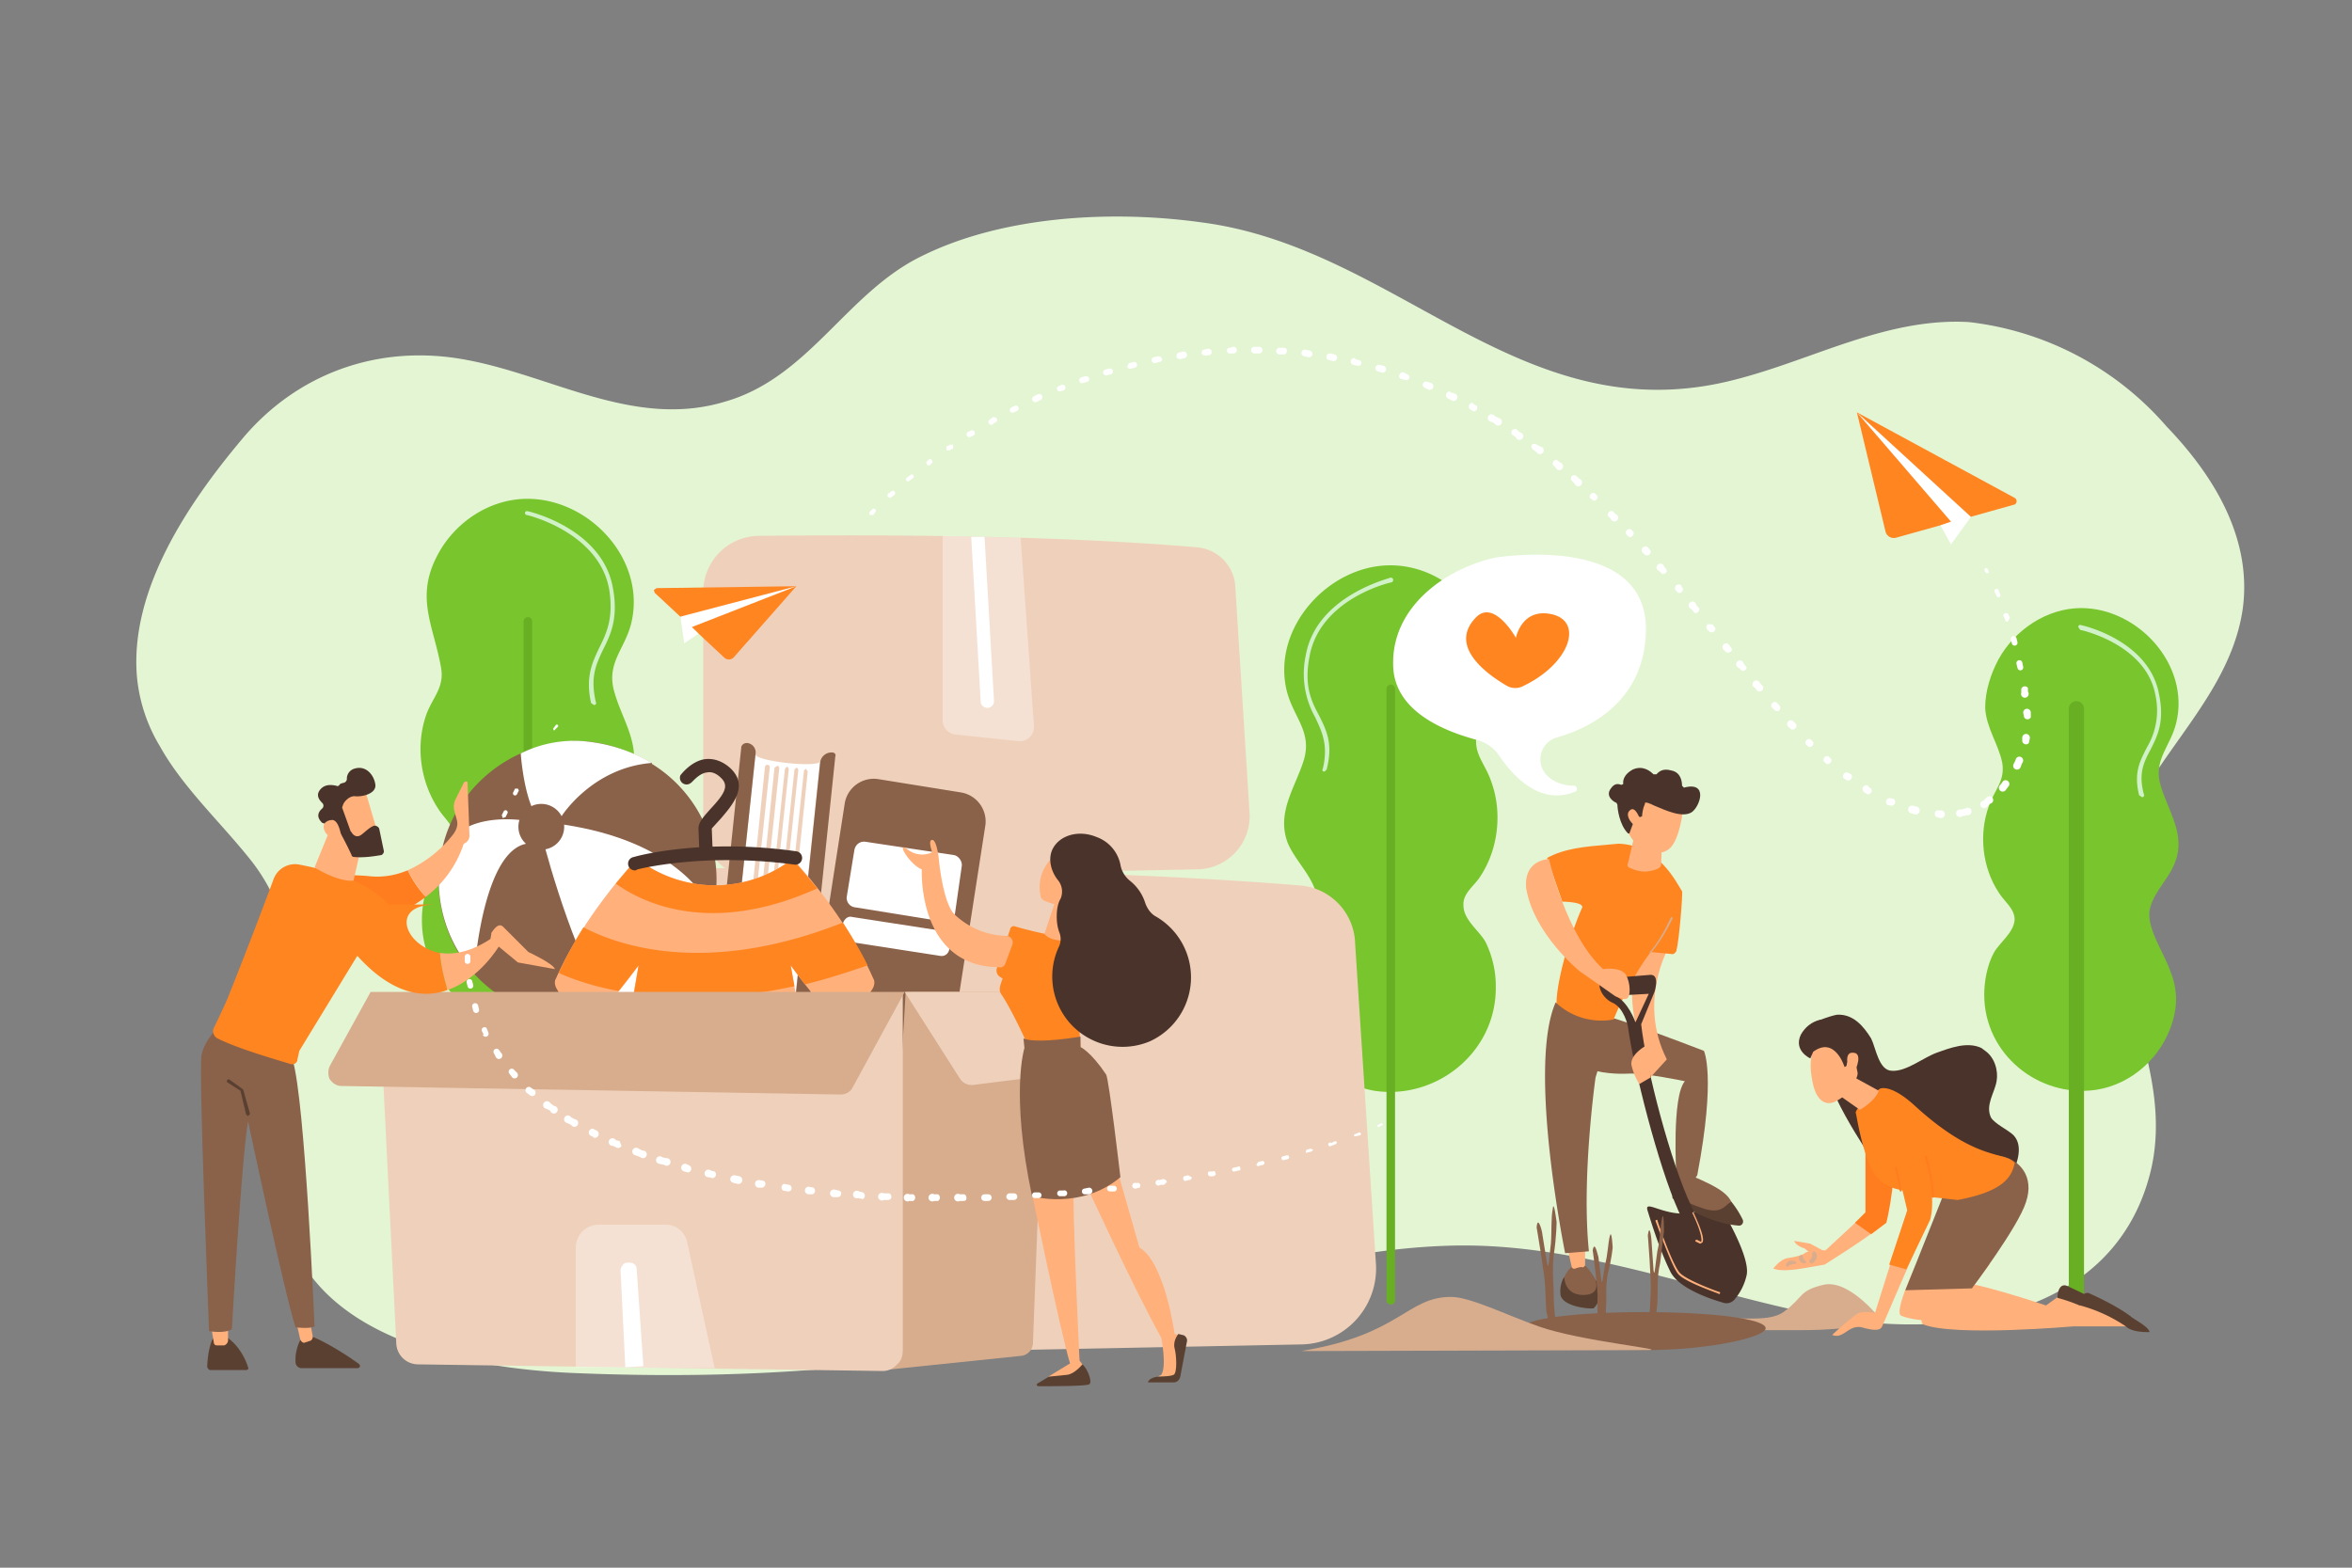 <?xml version="1.0"?>
<svg xmlns="http://www.w3.org/2000/svg" viewBox="0 0 2475 1650" width="600" height="400">
  <rect x="0" y="0" width="2475" height="1650" fill="#808080" stroke="none"/>
  <style>
    .st0{fill:#fff}
    .st4{fill:#fff;opacity:.35}

    .st1{fill:#78c52d}
    .st2{fill:#68af24}
    .st3{fill:#d1f2c9}

    .st5{fill:#e4f5d4}

    .st6{fill:#efd1bb}
    .st7{fill:#8a6149}

    .st8{fill:#4a332a}

    .st9{fill:#d8ad8d}
    .st11{fill:#ffb07b}

    .st12{fill:#5a4031}
    .st13{fill:#ff8521}
    .st14{fill:#ff7d1e}

  </style>
  <g id="Illustration">
    <path d="M168 785c25 45 66 82 98 123 91 120-4 261 38 390 36 112 187 142 297 147 185 8 370-4 549-53 124-34 248-78 379-81 134-3 260 49 389 74 142 27 311-2 346-156 21-96-36-184-42-278-6-125 121-193 138-310 10-73-29-139-80-192a324 324 0 00-208-110c-86-5-163 39-244 60-226 60-355-138-564-165-94-13-209-7-295 36-79 39-118 128-207 153-94 28-180-27-270-44-93-18-180 14-238 84-57 68-117 158-110 248a172 172 0 0024 74z" class="st5"/>

    <path d="M635 867c5-19 22-33 29-51 11-31-9-58-17-86-10-31 10-46 17-73 17-67-43-132-109-132-40 0-77 25-95 60-23 44-4 73 4 117 4 21-8 31-15 49-12 33-7 71 12 100 6 10 18 19 18 32-1 14-17 25-24 38a105 105 0 00-11 48c0 68 63 119 128 109a112 112 0 0088-78 87 87 0 00-3-61c-7-19-27-47-23-67l1-5z" class="st1"/>

    <path d="M560 1298a4 4 0 11-9 0V654a4 4 0 119 0v644z" class="st2"/>

    <path d="M625 742l-3-2c-6-27 1-42 8-57 8-16 16-32 11-63-11-60-86-78-87-78a2 2 0 011-4c1 0 79 18 90 81 6 33-3 50-11 66-7 15-13 28-7 54a2 2 0 01-2 3z" class="st3"/>

    <path d="M1384 937c-6-18-22-33-29-50-12-32 8-58 17-87 9-30-11-45-18-73-16-66 44-132 109-132 41 0 77 25 96 60 23 45 3 74-5 118-4 20 9 31 15 49 12 32 8 71-11 100-6 10-19 18-18 31 0 15 16 26 23 38a105 105 0 0111 49c0 68-63 118-128 108a112 112 0 01-87-77 87 87 0 012-62c8-18 27-46 24-67a42 42 0 00-1-5z" class="st1"/>

    <path d="M1468 725a4 4 0 10-9 0v644c0 2 2 4 5 4 2 0 4-2 4-4V725z" class="st2"/>

    <path d="M1394 812h-1c-1 0-2-1-1-3 6-25-1-39-8-54a93 93 0 01-10-65c11-63 88-81 89-82a2 2 0 111 5c-1 0-75 17-86 78-6 31 2 47 10 62 8 16 15 30 8 57l-2 2z" class="st3"/>

    <path d="M2263 954c5-17 20-30 26-47 11-28-7-53-15-79-9-28 10-42 16-67 15-61-40-121-100-121-36 0-70 23-87 54-8 15-14 33-14 51 1 21 14 38 18 58 3 19-8 28-14 45-11 30-7 65 10 91 6 10 17 17 17 29-1 14-16 24-22 35-7 13-10 30-10 44 0 63 58 109 118 100 38-6 69-35 80-71 6-20 5-37-3-56-6-17-24-43-21-62l1-4z" class="st1"/>

    <path d="M2254 839l-3-2c-6-24 1-36 8-50a76 76 0 009-56c-10-53-78-68-79-68l-2-3a2 2 0 013-2c1 0 72 16 82 73 6 29-2 44-9 58-7 13-13 25-7 47a2 2 0 01-2 3z" class="st3"/>

    <path d="M2185 1392a8 8 0 01-8-8V746a8 8 0 0116 0v638c0 4-4 8-8 8z" class="st2"/>

    <path d="M629 1349V998a84 84 0 0183-84c138-1 423-1 657 18a63 63 0 0157 61l22 339a80 80 0 01-78 83l-661 13a79 79 0 01-80-79z" class="st6"/>

    <path d="M740 869V623a59 59 0 0158-59c97-1 298-2 461 12a44 44 0 0141 43l15 238a56 56 0 01-55 58l-464 9a55 55 0 01-56-55z" class="st6"/>

    <path d="M1005 773l66 7a15 15 0 0017-16l-14-198-82-2v194a15 15 0 0013 15z" class="st4"/>

    <path d="M1032 739a7 7 0 007 6 7 7 0 007-7l-10-173h-14l10 174z" class="st0"/>

    <path d="M795 794l-36 341 68 7 36-341c0 8-69 0-68-7z" class="st0"/>

    <path d="M776 1137l31 3c11 1 21-5 22-13l34-324a12 12 0 0113-11c2 0 4 2 3 4l-37 355c-1 8-15 19-31 18l-43-5c-15-2-26-15-25-23l37-354c0-3 3-5 6-5a10 10 0 019 12l-35 328c0 7 7 14 16 15z" class="st7"/>

    <path d="M814 1133l-2-2 34-320 2-2 2 3-33 319c0 2-1 2-3 2zm-10-1l-2-2 34-320 2-2c1 0 2 1 2 3l-34 319-2 2zm-10-1l-2-2 34-320 2-2c1 0 2 1 2 3l-34 319-2 2zm-10-1l-2-2 33-320 3-2c1 0 2 1 2 3l-34 319-2 2zm-10-1c-2 0-2-1-2-2l33-320a2 2 0 115 1l-34 319-2 2z" class="st6"/>

    <path d="M955 1397l82-529a31 31 0 00-26-34l-87-14a31 31 0 00-35 25l-82 529a31 31 0 0026 35l87 13c17 3 32-8 35-25z" class="st7"/>

    <path d="M1005 961l7-49c1-5-3-11-8-12l-93-14c-6-1-11 3-12 9l-8 49a10 10 0 009 11l93 15c6 0 11-3 12-9zm-6 38l2-9a8 8 0 00-8-10l-97-15c-4-1-8 3-9 7l-2 10a8 8 0 007 9l97 15c5 1 9-2 10-7z" class="st0"/>

    <path d="M754 927c0 11-2 21-4 31a146 146 0 01-73 97l-23 10a147 147 0 01-155-40 146 146 0 01-36-118c6-51 40-94 85-114l2-1a146 146 0 0163-12c33 2 60 16 69 21l4 2v1a143 143 0 0168 123z" class="st7"/>

    <path d="M686 803c-63 5-95 56-95 56l-4 8a12 12 0 01-6 3 9 9 0 01-6 0 45 45 0 01-16-22c-9-23-11-55-11-55l2-1a126 126 0 0163-12 171 171 0 0173 23zm-132 61v24c-44 8-54 122-55 136a146 146 0 01-36-117c11-47 64-46 84-44l7 1z" class="st0"/>

    <path d="M750 958c-3 13-7 26-14 38-15 20-37 45-59 59-8 5-16 9-23 10-30-5-68-127-80-171l-4-16 11-7 6-4 7 1c111 17 146 71 156 90z" class="st0"/>

    <circle cx="569.6" cy="870.2" r="24.1" class="st7"/>

    <g>
      <path d="M834 904a134 134 0 01-158 4l-6-4c-3 4-55 58-85 126-2 3-1 8 1 11 5 9 16 24 29 30 5 2 11 1 15-3 10-11 31-36 42-52 0 0-18 99-23 139-1 12 7 23 19 25 59 10 115 11 169 1a23 23 0 0018-25c-5-40-23-140-23-140a610 610 0 0042 52c4 4 10 5 15 3 13-6 24-22 29-30 2-3 3-8 1-11-30-68-82-123-85-126z" class="st11"/>

      <path d="M860 935l-26-31a134 134 0 01-158 4l-6-4-22 26c25 18 97 57 212 5zm-7 206l-9-56a592 592 0 01-184 2l-9 55c49 9 117 13 202-1zm-17-103l-4-22 15 20c21-5 43-12 66-20-8-16-17-31-26-45-144 57-237 24-273 5-9 14-18 31-26 48 13 6 35 14 63 19l21-27-5 30c42 7 99 7 169-8z" class="st13"/>

      <path d="M669 916a7 7 0 01-2-14c3-1 72-20 171-6a7 7 0 01-2 14c-96-13-165 5-165 5l-2 1z" class="st8"/>

      <path d="M743 905a7 7 0 01-7-7l-1-26c0-7 6-13 13-21 15-16 19-24 11-32-5-5-10-7-15-6-9 1-16 11-17 11a7 7 0 01-11-8s11-15 26-17c9-1 18 2 26 9 21 19 2 40-9 53l-10 11 1 26a7 7 0 01-7 7z" class="st8"/>
    </g>

    <g>
      <path d="M953 1044l-23 398 145-15a14 14 0 0012-14l14-369H953z" class="st9"/>

      <path d="M400 1072l17 342a23 23 0 0023 22l489 7a20 20 0 0015-7c5-4 6-10 6-16v-374l-550 26z" class="st6"/>

      <path d="M1138 1110l-29-66H952l58 91c3 5 8 7 13 7l104-13c5 0 9-3 11-7s2-9 0-12z" class="st6"/>

      <path d="M390 1044l-43 78c-2 4-2 10 0 14 3 4 7 7 12 7l526 9c5 0 10-3 12-7l55-101H390z" class="st9"/>

      <path d="M723 1307a23 23 0 00-23-18h-70a24 24 0 00-24 23v127l146 1-29-133z" class="st4"/>

      <path d="M670 1336c0-4-3-7-7-7h-3c-2 0-4 1-5 3a8 8 0 00-2 5l5 102 19-1-7-102z" class="st0"/>












    </g>

    <g>
      <path d="M1779 1391c42-9 80 4 99-11 20-15 15-22 42-28 28-5 61 39 61 39s-31 9-86 9c-159 0-159 0-116-9z" class="st9"/>

      <path d="M1858 1398c0-10-57-17-128-17s-128 7-128 17c0 9 57 23 128 23s128-14 128-23z" class="st7"/>

      <path d="M1732 1421c31 0-68-9-113-25-34-12-72-31-92-31-47 0-53 40-158 57l363-1z" class="st9"/>

      <path d="M1734 1275c-5-14 16 5 43 2 27-4 25-22 31-11 6 10 34 57 30 76a59 59 0 01-13 26 11 11 0 01-12 3c-14-4-46-15-55-32-11-22-20-51-24-64z" class="st8"/>

      <path d="M1772 1234s-12 2-12 27c0 0 30 23 68 26 3 0-5-19-6-22-6-12-22-19-50-31z" class="st7"/>

      <path d="M1676 1075l23-3s21 6 94 34c0 0 13 26-7 131-4 7-12 9-18 5-2-1-4-3-4-5 0 0-5-83 9-99 0 0-42-9-60-8-16 1-91-1-37-55z" class="st7"/>

      <path d="M1822 1265c-7 3-9 12-26 8a148 148 0 01-36-16v4s32 26 70 29c3 0 5-3 4-6a95 95 0 00-12-19z" class="st12"/>

      <path d="M1665 1329s12 10 17 25c1 3-2 11-6 11h-24c-4 0-10-8-9-12 2-9 9-24 22-24z" class="st7"/>

      <path d="M1650 1316l4 18c1 1 2 2 4 1 3-1 6-2 8-1l2-2v-18l-18 2z" class="st11"/>

      <path d="M1646 1344s-5 7-4 18c1 13 30 16 35 15 11-11 5-25 2-30 0 1 6 16-13 16-20 0-20-19-20-19z" class="st12"/>

      <path d="M1756 997s-33 57-2 118l-21 23-3-34s-22-43-8-95c1-2 9-31 34-12z" class="st11"/>

      <path d="M1770 938c-6-9-24-48-66-50h-1l-11 1c-24 2-46 4-64 14l16 46s22 0 21 6c-13 29-29 82-27 107 23 20 44 19 60 11 0 0 15-39 39-71l21 2c3 1 5-1 6-3 3-11 7-61 6-63z" class="st13"/>

      <path d="M1698 1073a70 70 0 01-61-18c-30 68 10 264 10 264l25-2c-8-78 7-183 7-183l19-61z" class="st7"/>

      <path d="M1720 879l-7 30c-1 2 0 3 1 4 5 2 16 8 31 1a5 5 0 003-4l1-26-29-5z" class="st11"/>

      <path d="M1771 852s-3 31-14 41-35 4-44-18l13-41 44 18z" class="st11"/>

      <path d="M1726 860l2-1c0-3 1-9 3-13 0 0-2-4 10 2 12 5 29 13 39 7 9-6 18-33-8-26l-2-2c0-4-1-14-11-16-10-3-14 2-16 4h-3c-3-3-11-10-22-5-9 5-10 11-10 14 1 1-1 2-2 2-3-1-7-2-11 4-6 8 3 14 6 15l1 2c0 4 2 21 11 30 1 1 2 0 2-1l6-16 2-1 3 1z" class="st8"/>

      <path d="M1726 863s-5-16-11-10c-6 5 3 17 10 18l1-8z" class="st11"/>

      <path d="M1737 1004a1 1 0 01-1-1 1 1 0 010-1c12-13 22-36 22-36a1 1 0 012 1s-11 23-23 36a1 1 0 010 1z" class="st9"/>

      <path d="M1780 1270c-22-46-48-146-53-192l14-34s6-18-4-18c-11 1-41 3-50 5-8 2-3 18 9 24 13 5 17 25 17 25 6 45 32 147 53 194s36 43 14-4zm-81-222l36-2-14 30s-8-23-22-28z" class="st8"/>

      <path d="M1630 904s18 81 57 116c0 0 18-3 24 6 5 9 5 23 1 25s-13-3-13-3l-37-26s-48-39-56-87c-2-21 10-30 25-31z" class="st11"/>

      <path d="M1733 1100s-19 10-16 22a67 67 0 008 19l12-7-4-34z" class="st11"/>

      <path d="M1789 1309l-4-2a1 1 0 010-2 1 1 0 011 0l4 2c1-1 1-9-9-30a1 1 0 010-1h1c9 19 12 30 9 32l-2 1zm20 53c-1-1-35-12-43-21-7-8-23-54-24-56a1 1 0 011-1 1 1 0 011 0c0 1 16 48 24 56s41 20 42 20v1a1 1 0 01-1 1z" class="st11"/>

      <path d="M1617 1292s9 52 9 63l1 22c0 5 4 18 4 18l7 1s-3-15-3-31-2-25 0-44c3-20 3-35 3-35s-3-24-4-14c-2 10-1 24-2 37-2 14-2 29-4 21l-5-31c0-3-5-21-6-7z" class="st7"/>

      <path d="M1676 1316s6 43 5 51v18l3 15 7 2s-2-13-1-26-1-20 2-36c4-15 5-27 5-27s-1-20-3-12-2 19-5 30c-2 11-3 24-4 16l-3-24c-1-3-4-18-6-7z" class="st7"/>

      <path d="M1734 1300s4 50 3 61l-1 21 2 18 5 2s-1-15 1-30c1-16-1-25 3-43l4-33s0-23-2-14-2 23-5 35c-2 13-3 29-4 20l-2-29c0-3-2-22-4-8z" class="st7"/>

      <path d="M2089 1106l-4-3c-15-7-33 0-47 5s-32 20-47 19c-14 0-17-24-22-34-8-13-19-26-36-25-6 1-32 9-34 17-1 6 9 14 22 21-9 33 47 109 52 120 6 13 93 45 117 41 15-2 24-19 28-32 5-12 11-29 1-40-6-6-20-12-24-19-6-13 4-26 6-38 2-11-2-25-12-32z" class="st8"/>

      <path d="M1888 1306l17 3 13 7-12 4-7-6c-10-3-11-8-11-8z" class="st11"/>

      <path d="M1866 1335c2-2 8-10 16-11 7-1 15-3 17-5 6-4 22-3 22-3l42-39 18-10c-1 1 2 5 2 10a48 48 0 01-1 10c-1 6-62 44-62 44l-23 4c-12 2-25 3-31 0z" class="st11"/>

      <path d="M1963 1199v77l-11 11 17 12 16-12s9-35 9-79l-31-9z" class="st14"/>

      <path d="M1959 1397c-14-3-19 13-31 8a334 334 0 0126-22c6-4 19-1 19-1l34-108 16-3c5 2 10 6 8 11-24 51-49 112-51 115s-7 4-21 0z" class="st11"/>

      <path d="M2089 1333c-1 0-57 18-37 16 19-3 101 25 101 25l18-13c15 18 43 6 46 27h-59s-125 10-157-3c-10-3 19-62 19-62l69 10z" class="st11"/>

      <path d="M2165 1366s0-15 9-13c0 0 30 13 47 25 6 5 17 11 17 15 0 0-18 2-24-5a161 161 0 00-49-22z" class="st12"/>

      <path d="M2094 1330l-22 30c19-3 105 24 105 24l18-15c15 18 43 6 46 27h-59s-125 11-158-2c-10-4 22-64 22-64h48z" class="st11"/>

      <path d="M2189 1374s0-15 9-13c0 0 30 13 46 26 6 4 17 10 18 15 0 0-18 1-25-6a161 161 0 00-48-22z" class="st12"/>

      <path d="M2056 1230s33-17 51-13 34 21 25 48c-8 26-57 91-57 91l-70 2 51-128z" class="st7"/>

      <path d="M2013 1162c-25-22-35-16-35-16s-28 21-25 26c1 4 5 31 14 53a41 41 0 0027 26l8 2 5 21-19 57 18 5 25-52s3-9 2-24l27 3c48-9 57-24 60-39-11-13-40 0-107-62z" class="st13"/>

      <path d="M1930 1149l27 19c1 0 17-10 20-20l-31-17-16 18z" class="st11"/>

      <path d="M1910 1099s-8 14-3 38c4 24 16 27 25 22 8-4 20-13 24-33s-35-44-46-27z" class="st11"/>

      <path d="M1941 1123s-10-33-33-16l-3 7s-18-8-10-25c9-16 29-23 48-8 20 14 30 25 27 41s-15 9-15 9-1-12-6-15-6 6-6 6l-2 1z" class="st8"/>

      <path d="M1945 1124s-5-17 5-16c10 0 4 16 1 21l-6-5z" class="st11"/>

      <path d="M1886 1327c4 0 5 2 4 3l-5 1c-2 0-4 3-5 2-2-1 1-7 6-6z" class="st9"/>

      <path d="M1893 1325c0-4 2-4 3-4 2 1 1 3 2 4 1 2 4 3 2 4-1 2-6 0-7-4z" class="st9"/>

      <path d="M1910 1327c-3 4-5 3-6 1-1-1 2-3 3-5 0-1-1-5 2-6 2 0 5 6 1 10z" class="st9"/>

      <path d="M2034 1261l-1-1c0-18-7-41-8-42a1 1 0 013 0s7 24 7 42l-1 1z" class="st14"/>

      <path d="M2000 1254a1 1 0 01-1-1s-2-15-5-23a1 1 0 112-1 203 203 0 015 25h-1z" class="st14"/>
    </g>

    <g>
      <path d="M224 1409s-5 8-6 29c0 2 2 4 3 4h38c2 0 3-2 2-3-2-7-9-23-23-32l-14 2z" class="st12"/>

      <path d="M222 1395l3 18a3 3 0 003 3h8a6 6 0 004-6v-17l-18 2z" class="st11"/>

      <path d="M318 1407s-8 11-7 27c0 3 3 6 6 6h59c3 0 4-3 1-5-11-8-33-22-48-28h-11z" class="st12"/>

      <path d="M311 1388l5 22c1 2 3 4 5 3l6-2a5 5 0 002-5l-5-27-13 9z" class="st11"/>

      <path d="M231 1080s-16 14-19 31 8 290 8 290 16 3 24-2c0 0 10-178 17-219 0 0 39 184 50 217 0 0 15 2 20-1 0 0-10-238-23-280l-77-36z" class="st7"/>

      <path d="M261 1175l-2-2-6-25-14-9a2 2 0 012-3l14 10 1 1 7 25a2 2 0 01-2 2z" class="st12"/>

      <path d="M387 922c-67-5-84 9-84 9l32 50s66-1 113-37a115 115 0 01-19-28c-12 5-26 8-42 6z" class="st14"/>

      <path d="M492 824c0-2-3-2-4 0l-9 18a19 19 0 00-1 11l3 11c1 5-1 10-4 14a127 127 0 01-48 38c4 8 10 18 19 28a115 115 0 0040-56 9 9 0 006-9l-2-55z" class="st11"/>

      <path d="M409 952c-23-26-68-37-94-42a24 24 0 00-27 15 5263 5263 0 01-49 127 1057 1057 0 01-14 30c-2 4 0 9 4 11 22 11 61 22 77 27 4 1 7-2 7-5l2-9 61-100c37 41 70 45 95 36a190 190 0 01-8-39c-37-7-54-51-4-51z" class="st13"/>

      <path d="M525 996l-7-9c-22 15-40 18-55 16 1 13 4 26 8 39 34-12 54-46 54-46z" class="st11"/>

      <path d="M516 989l29 24 39 7c-2-6-28-18-28-18l-27-27c-5-4-10 4-12 7v1l-1 6z" class="st11"/>

      <path d="M351 864l-20 49s23 15 41 14l10-44-31-19z" class="st11"/>

      <path d="M384 831l15 51-29 7-21-46s28-23 35-12z" class="st11"/>

      <path d="M360 850l9 25 1 1c1 2 5 7 11 2 5-4 9-8 13-9 2 0 4 1 5 3l5 24c0 2-2 4-3 4-6 1-18 3-28 2-2 0-3-1-3-2a385 385 0 00-15-29c-3-4-10-4-13-4l-3-1c-2-2-8-8 0-15a4 4 0 000-6c-3-3-7-8-2-14s12-5 17-4c1 1 3 0 4-2l3-1c2 0 4-2 4-4a11 11 0 018-11c13-4 21 8 22 17s-13 13-22 12c-6 0-11 6-12 9l-1 3z" class="st8"/>

      <path d="M359 880s-2-16-9-17c-7 0-13 5-7 14 9 11 16 3 16 3z" class="st11"/>
    </g>

    <g>

      <path d="M1142 1245s53 115 80 163c0 0 6 30 0 39l-4 2h22s2-41 0-43c-1-2-4-2-4-2s-10-75-37-91l-26-91-31 23z" class="st11"/>

      <path d="M1208 1455h27c3 0 6-2 7-6l7-37c1-3-2-7-5-7l-4-1s-6 7-4 15c2 7 3 26-1 28s-17 2-17 2-9 1-10 6z" class="st12"/>

      <path d="M1092 1456c-2 1-1 3 1 3 15 0 50 0 53-2 4-1-1-16-7-21l-32 11-15 9z" class="st12"/>

      <path d="M1082 1237s34 166 44 198l-23 14 20-2c8-1 16-11 16-11l-3-4s-8-164-6-183l-48-12z" class="st11"/>

      <path d="M1068 975c13 4 57 15 85 15l-17 96 1 16-55-1s-16-36-28-54c-4-5-1-11 1-17l-3-2a8 8 0 01-3-9l14-41c0-2 3-4 5-3z" class="st13"/>

      <path d="M1077 1093l1 10s-15 47 8 156c0 0 51 15 93-20 0 0-12-103-15-108-16-24-27-29-27-29v-11s-45 8-60 2z" class="st7"/>

      <path d="M1099 983l12-36 17 2 6 40s-26 5-35-6z" class="st11"/>

      <path d="M1124 892c-2 0-36 15-29 51 0 2 2 4 4 5a59 59 0 0029 5c19-2 30-34 30-43-1-10-23-25-34-18z" class="st11"/>

      <path d="M1065 995a7 7 0 00-7-10 82 82 0 01-54-23c-12-13-16-57-16-57s-2-21-7-21 0 13 0 13-13 7-26-3 2 16 15 21c0 0-5 102 81 103 3 1 6-1 7-4l7-19z" class="st11"/>

      <path d="M1112 965c0-7 1-14 4-19a19 19 0 00-3-20c-7-9-10-21-6-31 7-16 28-22 47-14a39 39 0 0125 29c1 6 4 12 10 17a48 48 0 0116 23c2 6 6 12 12 15a74 74 0 01-7 131 74 74 0 01-96-99 19 19 0 001-15c-2-5-3-11-3-17z" class="st8"/>

    </g>

    <g>
      <path d="M1573 587c-53 12-108 52-107 112 0 50 55 71 89 80a40 40 0 0123 17c13 19 42 53 80 37 2-1 2-5-1-6-10 0-23-3-31-13a24 24 0 0113-38c31-9 92-36 93-113 1-103-159-76-159-76z" class="st0"/>

      <path d="M1595 672s6-34 40-25c31 9 16 52-32 75a18 18 0 01-17 0c-19-11-63-41-33-72 19-20 42 21 42 21z" class="st13"/>
    </g>

    <g>
      <path d="M1455 1184l-4 2a1 1 0 01-1-2l4-2 1 1v1zm-24 11l-5 1h-1v-2l5-2a1 1 0 011 3zm-25 9l-5 2a2 2 0 110-3l4-2 2 1-1 2zm-26 8l-4 1c-1 1-2 0-2-1l1-2 4-1 3 1-2 2zm-25 8l-4 1a2 2 0 11-1-4l4-1a2 2 0 011 4zm-26 6l-4 1c-1 1-2 0-3-1l2-3 4-1a2 2 0 011 4zm-26 6l-4 1a2 2 0 01-1-4l5-1c1-1 2 0 2 1 1 2 0 3-2 3zm-25 6h-5a3 3 0 01-1-5h4c2-1 3 0 3 2 1 1 0 2-2 3zm-27 4l-4 1a3 3 0 01-1-5l4-1 4 2c0 2-1 3-3 3zm-26 5h-4a3 3 0 11-1-5l4-1c2 0 3 1 4 3l-3 3zm-26 3l-4 1a3 3 0 11-1-6h4a3 3 0 011 5zm-26 4h-5a3 3 0 010-6h4a3 3 0 013 2 3 3 0 01-2 4zm-27 3h-4a3 3 0 11-1-6l5-1a3 3 0 010 7zm-26 2h-4a3 3 0 11-1-6h4a3 3 0 014 3 3 3 0 01-3 3zm-26 2h-5a3 3 0 010-6h4a3 3 0 010 6zm-27 2h-4a3 3 0 01-1-7h5a3 3 0 010 7zm-26 1h-5a3 3 0 110-7h4a3 3 0 110 7zm-27 0h-4a4 4 0 110-7h4c2 0 3 2 3 4s-1 3-3 3zm-26 0h-5a4 4 0 110-7h4a4 4 0 010 7zm-27 0h-4a4 4 0 110-7h4a4 4 0 010 7zm-27-1h-4a4 4 0 110-7h5c2 0 3 2 3 4s-2 3-4 3zm-26-1l-5-1a4 4 0 111-7l4 1a4 4 0 010 7zm-27-2h-4a4 4 0 111-8l4 1c2 0 4 2 3 4 0 2-2 3-4 3zm-26-3h-4a4 4 0 010-8l5 1a4 4 0 01-1 7zm-26-3l-5-1a4 4 0 011-7l5 1c2 0 3 2 3 4s-2 3-4 3zm-27-4h-4a4 4 0 111-8l5 1a4 4 0 01-2 7zm-26-4l-4-1a4 4 0 011-8l5 1a4 4 0 11-2 8zm-26-6l-4-1a4 4 0 112-7l4 1a4 4 0 01-2 7zm-26-6l-4-1a4 4 0 012-8l4 2a4 4 0 01-2 7zm-25-8l-5-1a4 4 0 113-7l4 1a4 4 0 11-2 7zm-25-8l-5-2a4 4 0 113-7l4 2a4 4 0 11-2 7zm-25-10l-4-2a4 4 0 113-6l4 1 2 5a4 4 0 01-5 2zm-24-11l-4-2a4 4 0 013-7l4 2a4 4 0 11-4 7zm-24-13l-4-2a4 4 0 114-6l4 2a4 4 0 11-4 6zm-22-15l-4-2a4 4 0 114-6l4 3a4 4 0 11-4 5zm-21-16l-4-3a3 3 0 115-5l3 2a3 3 0 01-4 6zm-19-19l-3-4a3 3 0 015-4l3 3a3 3 0 11-5 5zm-17-21l-2-4a3 3 0 015-4l3 4a3 3 0 01-6 4zm-13-24l-2-4a3 3 0 015-3l2 5a3 3 0 01-6 2zm-11-25l-1-4a3 3 0 016-2l1 4a3 3 0 11-6 2zm-6-26l-1-4a3 3 0 016-1l1 4a3 3 0 01-6 1zm-3-26v-5a3 3 0 016 0v4a3 3 0 01-6 1zm1-27v-5a3 3 0 016 1v4a3 3 0 01-3 3 3 3 0 01-3-3zm4-27v-4a3 3 0 013-2c2 0 3 1 3 3l-1 4a3 3 0 01-3 2 3 3 0 01-3-3zm6-26l1-4a3 3 0 013-2l2 3-2 5a3 3 0 01-3 1 3 3 0 01-2-3zm7-25l2-4c0-2 2-2 3-2 1 1 2 2 1 3l-1 4c0 2-2 3-3 2l-2-3zm10-25l2-4a2 2 0 014 2l-2 4a2 2 0 11-4-2zm11-24l2-4a2 2 0 014 2l-2 4-3 1-1-3zm12-24l2-4h3l1 2-2 4a2 2 0 01-4-2zm13-23l3-4h2l1 2-3 4a2 2 0 11-3-2zm14-22l3-4h2v2l-2 3a2 2 0 11-3-1zm15-22l3-4a1 1 0 012 2l-3 3-1 1-1-2zM915 539l3-3a2 2 0 013 3l-2 3h-1-3v-3zm19-19l4-3a2 2 0 113 4l-4 3-3-1v-3zm20-17l4-3a2 2 0 113 3l-4 3a2 2 0 01-3-3zm21-17l3-3a3 3 0 013 4l-3 3a3 3 0 01-3-4zm21-16l4-2h3v4l-4 2h-3v-4zm22-15l4-2a3 3 0 013 5l-4 2a3 3 0 01-3-5zm23-13l4-3c1 0 3 0 4 2 1 1 0 3-1 3l-4 3a3 3 0 01-3-5zm23-13l4-2a3 3 0 013 5l-4 2a3 3 0 01-4-1 3 3 0 011-4zm24-12l4-2a3 3 0 013 6l-4 2a3 3 0 01-3-6zm25-10l4-2a3 3 0 112 6l-4 1a3 3 0 01-2-5zm25-10l4-1a3 3 0 012 6l-4 1c-2 1-4 0-4-2-1-1 0-3 2-4zm25-8l4-1a3 3 0 112 6l-4 1a3 3 0 01-2-6zm26-7l4-1a3 3 0 111 6l-4 1c-2 1-3-1-4-2l2-4zm25-6l5-1c2 0 3 1 4 3 0 1-1 3-3 3l-4 1a3 3 0 11-2-6zm27-5l4-1a3 3 0 111 7l-4 1c-2 0-4-1-4-3s1-4 3-4zm26-3l4-1a3 3 0 111 7h-4a3 3 0 01-1-6zm27-2l4-1a3 3 0 010 7h-4a3 3 0 110-6zm26-1h5a3 3 0 010 7h-5a3 3 0 110-7zm27 1h4c2 0 4 2 3 4a3 3 0 01-3 3h-5a3 3 0 011-7zm26 2l5 1a3 3 0 11-1 7l-4-1a3 3 0 110-7zm27 4l4 1a3 3 0 01-1 7l-4-1c-2 0-4-2-3-4 0-2 2-3 4-3zm26 6l4 1a3 3 0 11-1 6l-5-1a3 3 0 012-7zm26 6l4 1a3 3 0 11-2 7l-4-1a3 3 0 012-7zm25 8l4 2a3 3 0 11-2 6l-4-1a3 3 0 01-2-5 3 3 0 014-2zm25 10l4 1a3 3 0 11-3 7l-4-2a3 3 0 013-6zm24 11l4 1a4 4 0 11-3 7l-4-2a4 4 0 013-7zm24 12l4 2a4 4 0 01-3 6l-4-2a4 4 0 013-7zm23 13l4 2a4 4 0 11-4 6l-3-2a4 4 0 113-6zm23 14l3 3a4 4 0 11-4 5l-3-2c-2-1-2-3-1-5 1-1 3-2 5-1zm21 16l4 2a4 4 0 11-4 6l-4-3a4 4 0 01-1-5 4 4 0 015 0zm21 16l4 3a4 4 0 11-5 5l-3-3a4 4 0 014-5zm21 17l3 3a4 4 0 11-5 5l-3-3a4 4 0 010-5 4 4 0 015 0zm19 18l3 3a4 4 0 01-4 5l-4-3a4 4 0 015-5zm19 19l3 3a4 4 0 11-5 5l-3-3a4 4 0 015-5zm19 19l3 3a4 4 0 01-5 5l-3-3a4 4 0 015-5zm18 19l3 4a4 4 0 01-6 4l-3-3a4 4 0 016-5zm17 20l3 4a4 4 0 01-5 4l-3-3a4 4 0 115-5zm18 20l2 4a4 4 0 01-5 4l-3-3a4 4 0 016-5zm16 21l3 3a4 4 0 01-5 5l-3-4a4 4 0 115-4zm17 20l3 4a4 4 0 01-6 4l-3-3c-1-2 0-4 1-5h5zm17 21l2 3c2 2 2 4 0 5a4 4 0 01-5 0l-3-3a4 4 0 016-5zm16 21l3 3a4 4 0 01-5 4l-3-3a4 4 0 115-4zm17 20l3 3a4 4 0 01-6 5l-2-3a4 4 0 115-5zm17 20l3 3a4 4 0 010 6 4 4 0 01-5-1l-3-3a4 4 0 015-5zm18 20l3 3a4 4 0 01-6 5l-3-3a4 4 0 016-5zm18 19l3 3a4 4 0 01-5 5l-3-3a4 4 0 015-5zm19 18l3 3a4 4 0 01-5 5l-3-3a4 4 0 015-5zm20 17l4 2a4 4 0 01-5 6l-3-2a4 4 0 014-6zm22 15l3 2a4 4 0 01-4 6l-3-2a4 4 0 014-7zm23 12l4 1a4 4 0 01-3 7l-4-1a4 4 0 013-7zm24 8l4 1a4 4 0 11-2 8l-4-1a4 4 0 112-8zm25 5h5a4 4 0 11-1 8l-4-1a4 4 0 010-7zm26-1l4-1a4 4 0 112 7l-5 1a4 4 0 11-2-7h1zm23-9l3-3a4 4 0 114 6l-3 3a4 4 0 11-5-6zm18-17l3-4a4 4 0 016 5l-3 4a4 4 0 11-6-5zm14-22l2-4a4 4 0 117 3l-2 5a4 4 0 11-7-4zm9-24v-4a4 4 0 018 1l-1 5a4 4 0 01-7-2zm2-25l-1-5a4 4 0 018 0v5a4 4 0 01-7 0zm-3-26v-4a4 4 0 017-1v4a4 4 0 11-7 1zm-4-26l-1-4a3 3 0 016-2l1 5a3 3 0 01-6 1zm-6-26l-1-4a3 3 0 016-1l1 4a3 3 0 11-6 1zm-7-25l-2-4a3 3 0 015-2l2 4-2 4c-1 1-3 0-3-2zm-9-25l-2-4a2 2 0 014-2l2 5a2 2 0 01-4 1zm-11-24l-2-3 1-2h2l2 4a2 2 0 01-3 1z" class="st0"/>
      <path d="M716 649l4 28 17-15z" class="st0"/>
      <path d="M838 617l-66 75a7 7 0 01-10 0l-73-68-1-3 3-2 147-2z" class="st13"/>
      <path d="M716 649l122-32-110 43v8z" class="st0"/>
      <path d="M735 667l-15 10 8-17z" class="st0"/>
      <g>
        <path d="M2074 544l-21 29-11-27z" class="st0"/>
        <path d="M1954 434l30 125a9 9 0 0011 7l125-35a4 4 0 000-7l-166-90z" class="st13"/>
        <path d="M2074 544l-120-110 99 115-5 9z" class="st0"/>
        <path d="M2042 553l11 20v-24z" class="st0"/>
      </g>
    </g>
  </g>
</svg>
